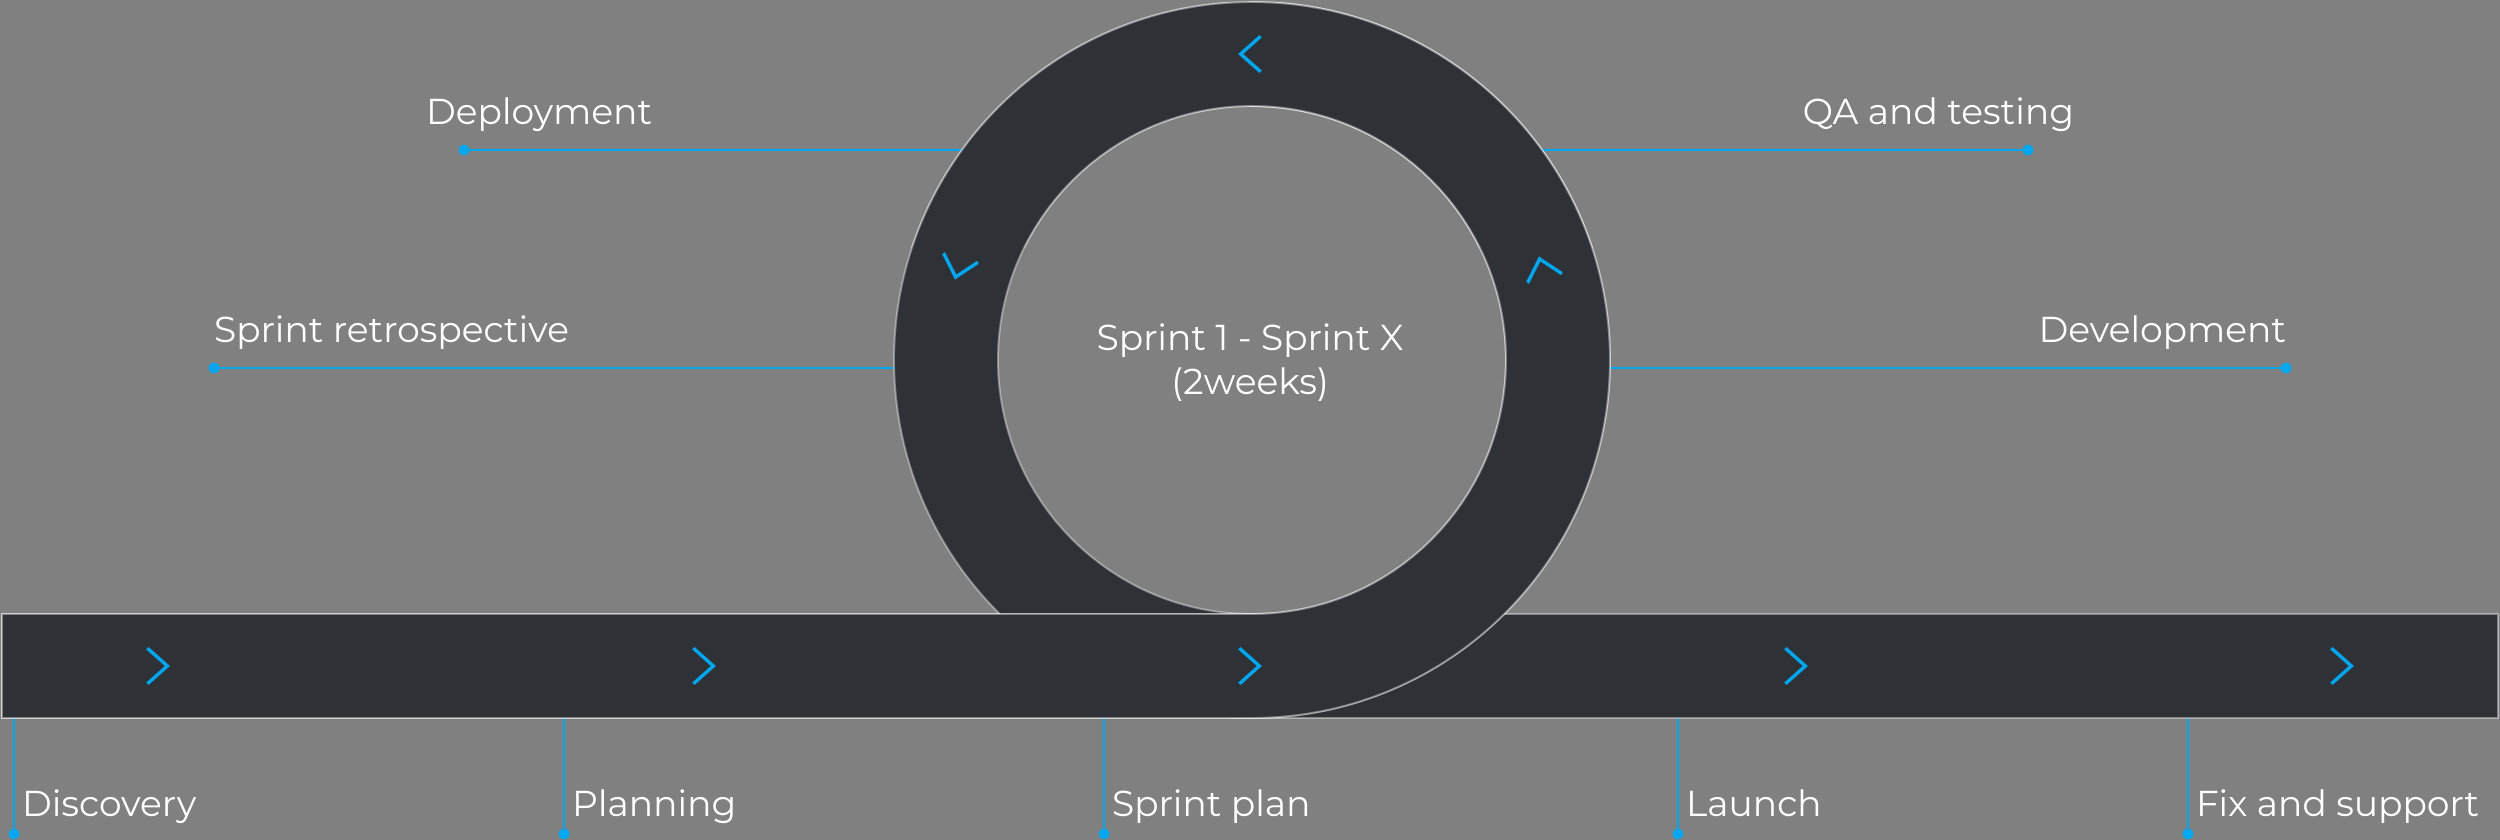 <svg width="1250" height="420" viewBox="0 0 1250 420" fill="none" xmlns="http://www.w3.org/2000/svg"><rect x="0" y="0" width="1250" height="420" fill="#808080" stroke="none"/><path d="M553.824 175.108c-.936 0-1.836-.15-2.7-.45-.852-.3-1.512-.696-1.98-1.188l.522-1.026c.456.456 1.062.828 1.818 1.116a6.772 6.772 0 0 0 2.34.414c1.128 0 1.974-.204 2.538-.612.564-.42.846-.96.846-1.62 0-.504-.156-.906-.468-1.206a2.92 2.92 0 0 0-1.116-.684c-.444-.168-1.062-.348-1.854-.54-.948-.24-1.704-.468-2.268-.684a3.887 3.887 0 0 1-1.458-1.026c-.396-.456-.594-1.074-.594-1.854 0-.636.168-1.212.504-1.728.336-.528.852-.948 1.548-1.26.696-.312 1.56-.468 2.592-.468.72 0 1.422.102 2.106.306.696.192 1.296.462 1.8.81l-.45 1.062a5.996 5.996 0 0 0-1.692-.774 6.12 6.12 0 0 0-1.764-.27c-1.104 0-1.938.216-2.502.648-.552.42-.828.966-.828 1.638 0 .504.15.912.45 1.224.312.3.696.534 1.152.702.468.156 1.092.33 1.872.522.924.228 1.668.456 2.232.684a3.55 3.55 0 0 1 1.458 1.008c.396.444.594 1.05.594 1.818 0 .636-.174 1.218-.522 1.746-.336.516-.858.93-1.566 1.242-.708.3-1.578.45-2.61.45zm12.208-9.648c.888 0 1.692.204 2.412.612.72.396 1.284.96 1.692 1.692.408.732.612 1.566.612 2.502 0 .948-.204 1.788-.612 2.52a4.374 4.374 0 0 1-1.692 1.71c-.708.396-1.512.594-2.412.594-.768 0-1.464-.156-2.088-.468a4.03 4.03 0 0 1-1.512-1.404v5.274h-1.278v-12.96h1.224v1.872a3.955 3.955 0 0 1 1.512-1.44c.636-.336 1.35-.504 2.142-.504zm-.09 8.496c.66 0 1.26-.15 1.8-.45.54-.312.96-.75 1.26-1.314.312-.564.468-1.206.468-1.926s-.156-1.356-.468-1.908a3.243 3.243 0 0 0-1.26-1.314 3.533 3.533 0 0 0-1.8-.468c-.672 0-1.278.156-1.818.468-.528.312-.948.75-1.26 1.314-.3.552-.45 1.188-.45 1.908s.15 1.362.45 1.926a3.406 3.406 0 0 0 1.26 1.314c.54.3 1.146.45 1.818.45zm8.635-6.57c.3-.636.744-1.116 1.332-1.44.6-.324 1.338-.486 2.214-.486v1.242l-.306-.018c-.996 0-1.776.306-2.34.918-.564.612-.846 1.47-.846 2.574V175h-1.278v-9.468h1.224v1.854zm5.86-1.854h1.278V175h-1.278v-9.468zm.648-2.07a.905.905 0 0 1-.666-.27.884.884 0 0 1-.27-.648c0-.24.09-.45.27-.63.18-.18.402-.27.666-.27s.486.09.666.27c.18.168.27.372.27.612 0 .264-.09.486-.27.666a.905.905 0 0 1-.666.27zm9.01 1.998c1.188 0 2.13.348 2.826 1.044.708.684 1.062 1.686 1.062 3.006V175h-1.278v-5.364c0-.984-.246-1.734-.738-2.25s-1.194-.774-2.106-.774c-1.02 0-1.83.306-2.43.918-.588.6-.882 1.434-.882 2.502V175h-1.278v-9.468h1.224v1.746a3.508 3.508 0 0 1 1.44-1.332c.624-.324 1.344-.486 2.16-.486zm12.344 8.964c-.24.216-.54.384-.9.504a3.683 3.683 0 0 1-1.098.162c-.888 0-1.572-.24-2.052-.72s-.72-1.158-.72-2.034v-5.724h-1.692v-1.08h1.692v-2.07h1.278v2.07h2.88v1.08h-2.88v5.652c0 .564.138.996.414 1.296.288.288.696.432 1.224.432.264 0 .516-.042.756-.126.252-.084.468-.204.648-.36l.45.918zm9.683-12.024V175h-1.296v-11.448h-2.97V162.4h4.266zm7.867 7.164h4.716v1.116h-4.716v-1.116zm16.03 5.544c-.936 0-1.836-.15-2.7-.45-.852-.3-1.512-.696-1.98-1.188l.522-1.026c.456.456 1.062.828 1.818 1.116a6.772 6.772 0 0 0 2.34.414c1.128 0 1.974-.204 2.538-.612.564-.42.846-.96.846-1.62 0-.504-.156-.906-.468-1.206a2.92 2.92 0 0 0-1.116-.684c-.444-.168-1.062-.348-1.854-.54-.948-.24-1.704-.468-2.268-.684a3.887 3.887 0 0 1-1.458-1.026c-.396-.456-.594-1.074-.594-1.854 0-.636.168-1.212.504-1.728.336-.528.852-.948 1.548-1.26.696-.312 1.56-.468 2.592-.468.72 0 1.422.102 2.106.306.696.192 1.296.462 1.8.81l-.45 1.062a5.996 5.996 0 0 0-1.692-.774 6.12 6.12 0 0 0-1.764-.27c-1.104 0-1.938.216-2.502.648-.552.42-.828.966-.828 1.638 0 .504.15.912.45 1.224.312.3.696.534 1.152.702.468.156 1.092.33 1.872.522.924.228 1.668.456 2.232.684a3.55 3.55 0 0 1 1.458 1.008c.396.444.594 1.05.594 1.818 0 .636-.174 1.218-.522 1.746-.336.516-.858.93-1.566 1.242-.708.3-1.578.45-2.61.45zm12.208-9.648c.888 0 1.692.204 2.412.612.72.396 1.284.96 1.692 1.692.408.732.612 1.566.612 2.502 0 .948-.204 1.788-.612 2.52a4.374 4.374 0 0 1-1.692 1.71c-.708.396-1.512.594-2.412.594-.768 0-1.464-.156-2.088-.468a4.03 4.03 0 0 1-1.512-1.404v5.274h-1.278v-12.96h1.224v1.872a3.955 3.955 0 0 1 1.512-1.44c.636-.336 1.35-.504 2.142-.504zm-.09 8.496c.66 0 1.26-.15 1.8-.45.54-.312.96-.75 1.26-1.314.312-.564.468-1.206.468-1.926s-.156-1.356-.468-1.908a3.243 3.243 0 0 0-1.26-1.314 3.533 3.533 0 0 0-1.8-.468c-.672 0-1.278.156-1.818.468-.528.312-.948.75-1.26 1.314-.3.552-.45 1.188-.45 1.908s.15 1.362.45 1.926a3.406 3.406 0 0 0 1.26 1.314c.54.3 1.146.45 1.818.45zm8.636-6.57c.3-.636.744-1.116 1.332-1.44.6-.324 1.338-.486 2.214-.486v1.242l-.306-.018c-.996 0-1.776.306-2.34.918-.564.612-.846 1.47-.846 2.574V175h-1.278v-9.468h1.224v1.854zm5.86-1.854h1.278V175h-1.278v-9.468zm.648-2.07a.905.905 0 0 1-.666-.27.884.884 0 0 1-.27-.648c0-.24.09-.45.27-.63.18-.18.402-.27.666-.27s.486.09.666.27c.18.168.27.372.27.612 0 .264-.09.486-.27.666a.905.905 0 0 1-.666.27zm9.01 1.998c1.188 0 2.13.348 2.826 1.044.708.684 1.062 1.686 1.062 3.006V175h-1.278v-5.364c0-.984-.246-1.734-.738-2.25s-1.194-.774-2.106-.774c-1.02 0-1.83.306-2.43.918-.588.6-.882 1.434-.882 2.502V175h-1.278v-9.468h1.224v1.746a3.508 3.508 0 0 1 1.44-1.332c.624-.324 1.344-.486 2.16-.486zm12.343 8.964c-.24.216-.54.384-.9.504a3.683 3.683 0 0 1-1.098.162c-.888 0-1.572-.24-2.052-.72s-.72-1.158-.72-2.034v-5.724h-1.692v-1.08h1.692v-2.07h1.278v2.07h2.88v1.08h-2.88v5.652c0 .564.138.996.414 1.296.288.288.696.432 1.224.432.264 0 .516-.042.756-.126.252-.084.468-.204.648-.36l.45.918zm15.21.576l-4.068-5.544-4.05 5.544h-1.53l4.788-6.48-4.482-6.12h1.53l3.798 5.148 3.78-5.148h1.44l-4.464 6.084 4.806 6.516h-1.548zm-110.268 25.492c-.672-1.104-1.188-2.37-1.548-3.798-.36-1.44-.54-2.982-.54-4.626 0-1.644.18-3.186.54-4.626.36-1.452.876-2.718 1.548-3.798h1.224a14.395 14.395 0 0 0-1.566 3.906c-.324 1.392-.486 2.898-.486 4.518 0 1.62.162 3.126.486 4.518a14.395 14.395 0 0 0 1.566 3.906h-1.224zm11.504-4.644V197h-8.838v-.918l5.238-5.13c.66-.648 1.104-1.206 1.332-1.674.24-.48.36-.96.36-1.44 0-.744-.258-1.32-.774-1.728-.504-.42-1.23-.63-2.178-.63-1.476 0-2.622.468-3.438 1.404l-.918-.792a4.846 4.846 0 0 1 1.872-1.332c.768-.312 1.632-.468 2.592-.468 1.284 0 2.298.306 3.042.918.756.6 1.134 1.428 1.134 2.484 0 .648-.144 1.272-.432 1.872-.288.6-.834 1.29-1.638 2.07l-4.284 4.212h6.93zm16.439-8.316L613.937 197h-1.206l-2.988-7.758-2.988 7.758h-1.206l-3.564-9.468h1.224l2.97 8.046 3.042-8.046h1.098l3.024 8.046 3.006-8.046h1.17zm9.904 5.13h-7.92c.072.984.45 1.782 1.134 2.394.684.6 1.548.9 2.592.9a4.19 4.19 0 0 0 1.62-.306 3.635 3.635 0 0 0 1.278-.936l.72.828c-.42.504-.948.888-1.584 1.152a5.26 5.26 0 0 1-2.07.396c-.972 0-1.836-.204-2.592-.612a4.558 4.558 0 0 1-1.746-1.728c-.42-.732-.63-1.56-.63-2.484 0-.924.198-1.752.594-2.484a4.45 4.45 0 0 1 1.656-1.71c.708-.408 1.5-.612 2.376-.612.876 0 1.662.204 2.358.612a4.323 4.323 0 0 1 1.638 1.71c.396.72.594 1.548.594 2.484l-.018.396zm-4.572-4.104c-.912 0-1.68.294-2.304.882-.612.576-.96 1.332-1.044 2.268h6.714c-.084-.936-.438-1.692-1.062-2.268-.612-.588-1.38-.882-2.304-.882zm15.436 4.104h-7.92c.072.984.45 1.782 1.134 2.394.684.6 1.548.9 2.592.9a4.19 4.19 0 0 0 1.62-.306 3.635 3.635 0 0 0 1.278-.936l.72.828c-.42.504-.948.888-1.584 1.152a5.26 5.26 0 0 1-2.07.396c-.972 0-1.836-.204-2.592-.612a4.558 4.558 0 0 1-1.746-1.728c-.42-.732-.63-1.56-.63-2.484 0-.924.198-1.752.594-2.484a4.45 4.45 0 0 1 1.656-1.71c.708-.408 1.5-.612 2.376-.612.876 0 1.662.204 2.358.612a4.323 4.323 0 0 1 1.638 1.71c.396.72.594 1.548.594 2.484l-.018.396zm-4.572-4.104c-.912 0-1.68.294-2.304.882-.612.576-.96 1.332-1.044 2.268h6.714c-.084-.936-.438-1.692-1.062-2.268-.612-.588-1.38-.882-2.304-.882zm10.701 3.69l-2.232 2.052v2.7h-1.278v-13.356h1.278v9.054l5.652-5.166h1.584l-4.05 3.87 4.428 5.598h-1.566l-3.816-4.752zm9.557 4.842a7.545 7.545 0 0 1-2.214-.324c-.696-.228-1.242-.51-1.638-.846l.576-1.008c.396.312.894.57 1.494.774.6.192 1.224.288 1.872.288.864 0 1.5-.132 1.908-.396.42-.276.63-.66.63-1.152 0-.348-.114-.618-.342-.81a2.116 2.116 0 0 0-.864-.45c-.348-.108-.81-.21-1.386-.306a17.522 17.522 0 0 1-1.854-.432 2.863 2.863 0 0 1-1.206-.774c-.324-.36-.486-.858-.486-1.494 0-.792.33-1.44.99-1.944.66-.504 1.578-.756 2.754-.756.612 0 1.224.084 1.836.252.612.156 1.116.366 1.512.63l-.558 1.026c-.78-.54-1.71-.81-2.79-.81-.816 0-1.434.144-1.854.432-.408.288-.612.666-.612 1.134 0 .36.114.648.342.864.24.216.534.378.882.486.348.096.828.198 1.44.306.756.144 1.362.288 1.818.432.456.144.846.39 1.17.738.324.348.486.828.486 1.44 0 .828-.348 1.488-1.044 1.98-.684.48-1.638.72-2.862.72zm5.207 3.402a14.436 14.436 0 0 0 1.566-3.888c.336-1.392.504-2.904.504-4.536 0-1.632-.168-3.138-.504-4.518a14.395 14.395 0 0 0-1.566-3.906h1.224c.672 1.08 1.188 2.346 1.548 3.798.372 1.44.558 2.982.558 4.626 0 1.644-.18 3.186-.54 4.626-.36 1.44-.882 2.706-1.566 3.798h-1.224zM215.052 49.4h5.13c1.332 0 2.508.27 3.528.81a5.766 5.766 0 0 1 2.376 2.232c.564.948.846 2.034.846 3.258 0 1.224-.282 2.316-.846 3.276-.564.948-1.356 1.692-2.376 2.232-1.02.528-2.196.792-3.528.792h-5.13V49.4zm5.058 11.448c1.104 0 2.07-.216 2.898-.648.828-.444 1.47-1.05 1.926-1.818.456-.78.684-1.674.684-2.682s-.228-1.896-.684-2.664a4.694 4.694 0 0 0-1.926-1.818c-.828-.444-1.794-.666-2.898-.666h-3.726v10.296h3.726zm17.787-3.186h-7.92c.072.984.45 1.782 1.134 2.394.684.6 1.548.9 2.592.9a4.19 4.19 0 0 0 1.62-.306 3.635 3.635 0 0 0 1.278-.936l.72.828c-.42.504-.948.888-1.584 1.152a5.26 5.26 0 0 1-2.07.396c-.972 0-1.836-.204-2.592-.612a4.558 4.558 0 0 1-1.746-1.728c-.42-.732-.63-1.56-.63-2.484 0-.924.198-1.752.594-2.484a4.45 4.45 0 0 1 1.656-1.71c.708-.408 1.5-.612 2.376-.612.876 0 1.662.204 2.358.612a4.323 4.323 0 0 1 1.638 1.71c.396.72.594 1.548.594 2.484l-.018.396zm-4.572-4.104c-.912 0-1.68.294-2.304.882-.612.576-.96 1.332-1.044 2.268h6.714c-.084-.936-.438-1.692-1.062-2.268-.612-.588-1.38-.882-2.304-.882zm12.069-1.098c.888 0 1.692.204 2.412.612.72.396 1.284.96 1.692 1.692.408.732.612 1.566.612 2.502 0 .948-.204 1.788-.612 2.52a4.374 4.374 0 0 1-1.692 1.71c-.708.396-1.512.594-2.412.594-.768 0-1.464-.156-2.088-.468a4.03 4.03 0 0 1-1.512-1.404v5.274h-1.278v-12.96h1.224v1.872a3.955 3.955 0 0 1 1.512-1.44c.636-.336 1.35-.504 2.142-.504zm-.09 8.496c.66 0 1.26-.15 1.8-.45.54-.312.96-.75 1.26-1.314.312-.564.468-1.206.468-1.926s-.156-1.356-.468-1.908a3.243 3.243 0 0 0-1.26-1.314 3.533 3.533 0 0 0-1.8-.468c-.672 0-1.278.156-1.818.468-.528.312-.948.75-1.26 1.314-.3.552-.45 1.188-.45 1.908s.15 1.362.45 1.926a3.406 3.406 0 0 0 1.26 1.314c.54.3 1.146.45 1.818.45zm7.412-12.312h1.278V62h-1.278V48.644zm8.704 13.446c-.912 0-1.734-.204-2.466-.612a4.594 4.594 0 0 1-1.728-1.728c-.42-.732-.63-1.56-.63-2.484 0-.924.21-1.752.63-2.484a4.465 4.465 0 0 1 1.728-1.71c.732-.408 1.554-.612 2.466-.612.912 0 1.734.204 2.466.612a4.34 4.34 0 0 1 1.71 1.71c.42.732.63 1.56.63 2.484 0 .924-.21 1.752-.63 2.484a4.465 4.465 0 0 1-1.71 1.728c-.732.408-1.554.612-2.466.612zm0-1.134c.672 0 1.272-.15 1.8-.45.54-.312.96-.75 1.26-1.314.3-.564.45-1.206.45-1.926s-.15-1.362-.45-1.926c-.3-.564-.72-.996-1.26-1.296-.528-.312-1.128-.468-1.8-.468-.672 0-1.278.156-1.818.468-.528.3-.948.732-1.26 1.296-.3.564-.45 1.206-.45 1.926s.15 1.362.45 1.926a3.406 3.406 0 0 0 1.26 1.314c.54.3 1.146.45 1.818.45zm15.107-8.424l-4.734 10.602c-.384.888-.828 1.518-1.332 1.89-.504.372-1.11.558-1.818.558-.456 0-.882-.072-1.278-.216a2.77 2.77 0 0 1-1.026-.648l.594-.954c.48.48 1.056.72 1.728.72.432 0 .798-.12 1.098-.36.312-.24.6-.648.864-1.224l.414-.918-4.23-9.45h1.332l3.564 8.046 3.564-8.046h1.26zm13.608-.072c1.188 0 2.118.342 2.79 1.026.684.684 1.026 1.692 1.026 3.024V62h-1.278v-5.364c0-.984-.24-1.734-.72-2.25-.468-.516-1.134-.774-1.998-.774-.984 0-1.758.306-2.322.918-.564.6-.846 1.434-.846 2.502V62h-1.278v-5.364c0-.984-.24-1.734-.72-2.25-.468-.516-1.14-.774-2.016-.774-.972 0-1.746.306-2.322.918-.564.6-.846 1.434-.846 2.502V62h-1.278v-9.468h1.224v1.728a3.415 3.415 0 0 1 1.404-1.332c.6-.312 1.29-.468 2.07-.468.792 0 1.476.168 2.052.504.588.336 1.026.834 1.314 1.494A3.645 3.645 0 0 1 287.885 53c.66-.36 1.41-.54 2.25-.54zm15.561 5.202h-7.92c.072.984.45 1.782 1.134 2.394.684.6 1.548.9 2.592.9a4.19 4.19 0 0 0 1.62-.306 3.635 3.635 0 0 0 1.278-.936l.72.828c-.42.504-.948.888-1.584 1.152a5.26 5.26 0 0 1-2.07.396c-.972 0-1.836-.204-2.592-.612a4.558 4.558 0 0 1-1.746-1.728c-.42-.732-.63-1.56-.63-2.484 0-.924.198-1.752.594-2.484a4.45 4.45 0 0 1 1.656-1.71c.708-.408 1.5-.612 2.376-.612.876 0 1.662.204 2.358.612a4.323 4.323 0 0 1 1.638 1.71c.396.72.594 1.548.594 2.484l-.018.396zm-4.572-4.104c-.912 0-1.68.294-2.304.882-.612.576-.96 1.332-1.044 2.268h6.714c-.084-.936-.438-1.692-1.062-2.268-.612-.588-1.38-.882-2.304-.882zm12.015-1.098c1.188 0 2.13.348 2.826 1.044.708.684 1.062 1.686 1.062 3.006V62h-1.278v-5.364c0-.984-.246-1.734-.738-2.25s-1.194-.774-2.106-.774c-1.02 0-1.83.306-2.43.918-.588.6-.882 1.434-.882 2.502V62h-1.278v-9.468h1.224v1.746a3.508 3.508 0 0 1 1.44-1.332c.624-.324 1.344-.486 2.16-.486zm12.344 8.964c-.24.216-.54.384-.9.504a3.683 3.683 0 0 1-1.098.162c-.888 0-1.572-.24-2.052-.72s-.72-1.158-.72-2.034v-5.724h-1.692v-1.08h1.692v-2.07h1.278v2.07h2.88v1.08h-2.88v5.652c0 .564.138.996.414 1.296.288.288.696.432 1.224.432.264 0 .516-.042.756-.126.252-.084.468-.204.648-.36l.45.918z" fill="#fff"/><path d="M229.333 75a2.667 2.667 0 1 0 5.334 0 2.667 2.667 0 0 0-5.334 0zm2.667.5h251v-1H232v1z" fill="#00A7EF"/><path d="M112.526 171.108c-.936 0-1.836-.15-2.7-.45-.852-.3-1.512-.696-1.98-1.188l.522-1.026c.456.456 1.062.828 1.818 1.116a6.772 6.772 0 0 0 2.34.414c1.128 0 1.974-.204 2.538-.612.564-.42.846-.96.846-1.62 0-.504-.156-.906-.468-1.206a2.92 2.92 0 0 0-1.116-.684c-.444-.168-1.062-.348-1.854-.54-.948-.24-1.704-.468-2.268-.684a3.887 3.887 0 0 1-1.458-1.026c-.396-.456-.594-1.074-.594-1.854 0-.636.168-1.212.504-1.728.336-.528.852-.948 1.548-1.26.696-.312 1.56-.468 2.592-.468.72 0 1.422.102 2.106.306.696.192 1.296.462 1.8.81l-.45 1.062a5.996 5.996 0 0 0-1.692-.774 6.12 6.12 0 0 0-1.764-.27c-1.104 0-1.938.216-2.502.648-.552.42-.828.966-.828 1.638 0 .504.15.912.45 1.224.312.3.696.534 1.152.702.468.156 1.092.33 1.872.522.924.228 1.668.456 2.232.684a3.55 3.55 0 0 1 1.458 1.008c.396.444.594 1.05.594 1.818 0 .636-.174 1.218-.522 1.746-.336.516-.858.93-1.566 1.242-.708.3-1.578.45-2.61.45zm12.208-9.648c.888 0 1.692.204 2.412.612.72.396 1.284.96 1.692 1.692.408.732.612 1.566.612 2.502 0 .948-.204 1.788-.612 2.52a4.374 4.374 0 0 1-1.692 1.71c-.708.396-1.512.594-2.412.594-.768 0-1.464-.156-2.088-.468a4.03 4.03 0 0 1-1.512-1.404v5.274h-1.278v-12.96h1.224v1.872a3.955 3.955 0 0 1 1.512-1.44c.636-.336 1.35-.504 2.142-.504zm-.09 8.496c.66 0 1.26-.15 1.8-.45.54-.312.96-.75 1.26-1.314.312-.564.468-1.206.468-1.926s-.156-1.356-.468-1.908a3.243 3.243 0 0 0-1.26-1.314 3.533 3.533 0 0 0-1.8-.468c-.672 0-1.278.156-1.818.468-.528.312-.948.75-1.26 1.314-.3.552-.45 1.188-.45 1.908s.15 1.362.45 1.926a3.406 3.406 0 0 0 1.26 1.314c.54.3 1.146.45 1.818.45zm8.635-6.57c.3-.636.744-1.116 1.332-1.44.6-.324 1.338-.486 2.214-.486v1.242l-.306-.018c-.996 0-1.776.306-2.34.918-.564.612-.846 1.47-.846 2.574V171h-1.278v-9.468h1.224v1.854zm5.86-1.854h1.278V171h-1.278v-9.468zm.648-2.07a.905.905 0 0 1-.666-.27.884.884 0 0 1-.27-.648c0-.24.09-.45.27-.63.18-.18.402-.27.666-.27s.486.09.666.27c.18.168.27.372.27.612 0 .264-.09.486-.27.666a.905.905 0 0 1-.666.27zm9.01 1.998c1.188 0 2.13.348 2.826 1.044.708.684 1.062 1.686 1.062 3.006V171h-1.278v-5.364c0-.984-.246-1.734-.738-2.25s-1.194-.774-2.106-.774c-1.02 0-1.83.306-2.43.918-.588.6-.882 1.434-.882 2.502V171h-1.278v-9.468h1.224v1.746a3.508 3.508 0 0 1 1.44-1.332c.624-.324 1.344-.486 2.16-.486zm12.344 8.964c-.24.216-.54.384-.9.504a3.683 3.683 0 0 1-1.098.162c-.888 0-1.572-.24-2.052-.72s-.72-1.158-.72-2.034v-5.724h-1.692v-1.08h1.692v-2.07h1.278v2.07h2.88v1.08h-2.88v5.652c0 .564.138.996.414 1.296.288.288.696.432 1.224.432.264 0 .516-.042.756-.126.252-.084.468-.204.648-.36l.45.918zm8.261-7.038c.3-.636.744-1.116 1.332-1.44.6-.324 1.338-.486 2.214-.486v1.242l-.306-.018c-.996 0-1.776.306-2.34.918-.564.612-.846 1.47-.846 2.574V171h-1.278v-9.468h1.224v1.854zm14.017 3.276h-7.92c.072.984.45 1.782 1.134 2.394.684.6 1.548.9 2.592.9a4.19 4.19 0 0 0 1.62-.306 3.635 3.635 0 0 0 1.278-.936l.72.828c-.42.504-.948.888-1.584 1.152a5.26 5.26 0 0 1-2.07.396c-.972 0-1.836-.204-2.592-.612a4.558 4.558 0 0 1-1.746-1.728c-.42-.732-.63-1.56-.63-2.484 0-.924.198-1.752.594-2.484a4.45 4.45 0 0 1 1.656-1.71c.708-.408 1.5-.612 2.376-.612.876 0 1.662.204 2.358.612a4.323 4.323 0 0 1 1.638 1.71c.396.72.594 1.548.594 2.484l-.018.396zm-4.572-4.104c-.912 0-1.68.294-2.304.882-.612.576-.96 1.332-1.044 2.268h6.714c-.084-.936-.438-1.692-1.062-2.268-.612-.588-1.38-.882-2.304-.882zm12.177 7.866c-.24.216-.54.384-.9.504a3.683 3.683 0 0 1-1.098.162c-.888 0-1.572-.24-2.052-.72s-.72-1.158-.72-2.034v-5.724h-1.692v-1.08h1.692v-2.07h1.278v2.07h2.88v1.08h-2.88v5.652c0 .564.138.996.414 1.296.288.288.696.432 1.224.432.264 0 .516-.042.756-.126.252-.084.468-.204.648-.36l.45.918zm3.55-7.038c.3-.636.744-1.116 1.332-1.44.6-.324 1.338-.486 2.214-.486v1.242l-.306-.018c-.996 0-1.776.306-2.34.918-.564.612-.846 1.47-.846 2.574V171h-1.278v-9.468h1.224v1.854zm9.642 7.704c-.912 0-1.734-.204-2.466-.612a4.594 4.594 0 0 1-1.728-1.728c-.42-.732-.63-1.56-.63-2.484 0-.924.21-1.752.63-2.484a4.465 4.465 0 0 1 1.728-1.71c.732-.408 1.554-.612 2.466-.612.912 0 1.734.204 2.466.612a4.34 4.34 0 0 1 1.71 1.71c.42.732.63 1.56.63 2.484 0 .924-.21 1.752-.63 2.484a4.465 4.465 0 0 1-1.71 1.728c-.732.408-1.554.612-2.466.612zm0-1.134c.672 0 1.272-.15 1.8-.45.54-.312.96-.75 1.26-1.314.3-.564.45-1.206.45-1.926s-.15-1.362-.45-1.926c-.3-.564-.72-.996-1.26-1.296-.528-.312-1.128-.468-1.8-.468-.672 0-1.278.156-1.818.468-.528.3-.948.732-1.26 1.296-.3.564-.45 1.206-.45 1.926s.15 1.362.45 1.926a3.406 3.406 0 0 0 1.26 1.314c.54.3 1.146.45 1.818.45zm9.954 1.134a7.545 7.545 0 0 1-2.214-.324c-.696-.228-1.242-.51-1.638-.846l.576-1.008c.396.312.894.57 1.494.774.6.192 1.224.288 1.872.288.864 0 1.5-.132 1.908-.396.42-.276.63-.66.63-1.152 0-.348-.114-.618-.342-.81a2.116 2.116 0 0 0-.864-.45c-.348-.108-.81-.21-1.386-.306a17.522 17.522 0 0 1-1.854-.432 2.863 2.863 0 0 1-1.206-.774c-.324-.36-.486-.858-.486-1.494 0-.792.33-1.44.99-1.944.66-.504 1.578-.756 2.754-.756.612 0 1.224.084 1.836.252.612.156 1.116.366 1.512.63l-.558 1.026c-.78-.54-1.71-.81-2.79-.81-.816 0-1.434.144-1.854.432-.408.288-.612.666-.612 1.134 0 .36.114.648.342.864.24.216.534.378.882.486.348.096.828.198 1.44.306.756.144 1.362.288 1.818.432.456.144.846.39 1.17.738.324.348.486.828.486 1.44 0 .828-.348 1.488-1.044 1.98-.684.48-1.638.72-2.862.72zm11.146-9.63c.888 0 1.692.204 2.412.612.72.396 1.284.96 1.692 1.692.408.732.612 1.566.612 2.502 0 .948-.204 1.788-.612 2.52a4.374 4.374 0 0 1-1.692 1.71c-.708.396-1.512.594-2.412.594-.768 0-1.464-.156-2.088-.468a4.03 4.03 0 0 1-1.512-1.404v5.274h-1.278v-12.96h1.224v1.872a3.955 3.955 0 0 1 1.512-1.44c.636-.336 1.35-.504 2.142-.504zm-.09 8.496c.66 0 1.26-.15 1.8-.45.54-.312.96-.75 1.26-1.314.312-.564.468-1.206.468-1.926s-.156-1.356-.468-1.908a3.243 3.243 0 0 0-1.26-1.314 3.533 3.533 0 0 0-1.8-.468c-.672 0-1.278.156-1.818.468-.528.312-.948.75-1.26 1.314-.3.552-.45 1.188-.45 1.908s.15 1.362.45 1.926a3.406 3.406 0 0 0 1.26 1.314c.54.3 1.146.45 1.818.45zm15.655-3.294h-7.92c.072.984.45 1.782 1.134 2.394.684.6 1.548.9 2.592.9a4.19 4.19 0 0 0 1.62-.306 3.635 3.635 0 0 0 1.278-.936l.72.828c-.42.504-.948.888-1.584 1.152a5.26 5.26 0 0 1-2.07.396c-.972 0-1.836-.204-2.592-.612a4.558 4.558 0 0 1-1.746-1.728c-.42-.732-.63-1.56-.63-2.484 0-.924.198-1.752.594-2.484a4.45 4.45 0 0 1 1.656-1.71c.708-.408 1.5-.612 2.376-.612.876 0 1.662.204 2.358.612a4.323 4.323 0 0 1 1.638 1.71c.396.72.594 1.548.594 2.484l-.018.396zm-4.572-4.104c-.912 0-1.68.294-2.304.882-.612.576-.96 1.332-1.044 2.268h6.714c-.084-.936-.438-1.692-1.062-2.268-.612-.588-1.38-.882-2.304-.882zm11.116 8.532c-.936 0-1.776-.204-2.52-.612a4.465 4.465 0 0 1-1.728-1.71c-.42-.744-.63-1.578-.63-2.502 0-.924.21-1.752.63-2.484a4.465 4.465 0 0 1 1.728-1.71c.744-.408 1.584-.612 2.52-.612.816 0 1.542.162 2.178.486a3.561 3.561 0 0 1 1.53 1.386l-.954.648a2.917 2.917 0 0 0-1.188-1.044 3.452 3.452 0 0 0-1.566-.36c-.684 0-1.302.156-1.854.468-.54.3-.966.732-1.278 1.296-.3.564-.45 1.206-.45 1.926 0 .732.15 1.38.45 1.944a3.4 3.4 0 0 0 1.278 1.296c.552.3 1.17.45 1.854.45.564 0 1.086-.114 1.566-.342.48-.228.876-.576 1.188-1.044l.954.648a3.679 3.679 0 0 1-1.53 1.404c-.648.312-1.374.468-2.178.468zm11.31-.666c-.24.216-.54.384-.9.504a3.683 3.683 0 0 1-1.098.162c-.888 0-1.572-.24-2.052-.72s-.72-1.158-.72-2.034v-5.724h-1.692v-1.08h1.692v-2.07h1.278v2.07h2.88v1.08h-2.88v5.652c0 .564.138.996.414 1.296.288.288.696.432 1.224.432.264 0 .516-.042.756-.126.252-.084.468-.204.648-.36l.45.918zm2.326-8.892h1.278V171h-1.278v-9.468zm.648-2.07a.905.905 0 0 1-.666-.27.884.884 0 0 1-.27-.648c0-.24.09-.45.27-.63.18-.18.402-.27.666-.27s.486.09.666.27c.18.168.27.372.27.612 0 .264-.09.486-.27.666a.905.905 0 0 1-.666.27zm12.142 2.07L269.639 171h-1.314l-4.194-9.468h1.332l3.546 8.064 3.582-8.064h1.26zm9.78 5.13h-7.92c.072.984.45 1.782 1.134 2.394.684.6 1.548.9 2.592.9a4.19 4.19 0 0 0 1.62-.306 3.635 3.635 0 0 0 1.278-.936l.72.828c-.42.504-.948.888-1.584 1.152a5.26 5.26 0 0 1-2.07.396c-.972 0-1.836-.204-2.592-.612a4.558 4.558 0 0 1-1.746-1.728c-.42-.732-.63-1.56-.63-2.484 0-.924.198-1.752.594-2.484a4.45 4.45 0 0 1 1.656-1.71c.708-.408 1.5-.612 2.376-.612.876 0 1.662.204 2.358.612a4.323 4.323 0 0 1 1.638 1.71c.396.72.594 1.548.594 2.484l-.018.396zm-4.572-4.104c-.912 0-1.68.294-2.304.882-.612.576-.96 1.332-1.044 2.268h6.714c-.084-.936-.438-1.692-1.062-2.268-.612-.588-1.38-.882-2.304-.882z" fill="#fff"/><path d="M104.333 184a2.667 2.667 0 1 0 5.334 0 2.667 2.667 0 0 0-5.334 0zm2.667.5h376v-1H107v1z" fill="#00A7EF"/><path d="M916.109 63.062c-.384.468-.84.822-1.368 1.062a3.803 3.803 0 0 1-1.692.378 4.322 4.322 0 0 1-2.124-.558c-.66-.36-1.404-.972-2.232-1.836-1.212-.036-2.304-.336-3.276-.9a6.146 6.146 0 0 1-2.286-2.286c-.552-.96-.828-2.034-.828-3.222 0-1.212.282-2.304.846-3.276a6.13 6.13 0 0 1 2.376-2.286c1.02-.564 2.154-.846 3.402-.846 1.248 0 2.37.276 3.366.828a6.092 6.092 0 0 1 2.376 2.304c.576.972.864 2.064.864 3.276 0 1.056-.222 2.028-.666 2.916a6.012 6.012 0 0 1-1.836 2.196c-.78.588-1.68.978-2.7 1.17.924.972 1.836 1.458 2.736 1.458.936 0 1.734-.384 2.394-1.152l.648.774zM903.617 55.7c0 .984.228 1.872.684 2.664a5.101 5.101 0 0 0 1.908 1.872c.816.456 1.722.684 2.718.684s1.896-.228 2.7-.684a4.968 4.968 0 0 0 1.89-1.872c.456-.792.684-1.68.684-2.664 0-.984-.228-1.872-.684-2.664a4.968 4.968 0 0 0-1.89-1.872c-.804-.456-1.704-.684-2.7-.684-.996 0-1.902.228-2.718.684a5.101 5.101 0 0 0-1.908 1.872c-.456.792-.684 1.68-.684 2.664zm22.628 2.934h-7.02L917.713 62h-1.386l5.76-12.6h1.314l5.76 12.6h-1.404l-1.512-3.366zm-.486-1.08l-3.024-6.768-3.024 6.768h6.048zm13.239-5.094c1.236 0 2.184.312 2.844.936.66.612.99 1.524.99 2.736V62h-1.224v-1.476c-.288.492-.714.876-1.278 1.152-.552.276-1.212.414-1.98.414-1.056 0-1.896-.252-2.52-.756-.624-.504-.936-1.17-.936-1.998 0-.804.288-1.452.864-1.944.588-.492 1.518-.738 2.79-.738h3.006v-.576c0-.816-.228-1.434-.684-1.854-.456-.432-1.122-.648-1.998-.648-.6 0-1.176.102-1.728.306a4.233 4.233 0 0 0-1.422.81l-.576-.954a4.99 4.99 0 0 1 1.728-.936 6.566 6.566 0 0 1 2.124-.342zm-.45 8.622c.72 0 1.338-.162 1.854-.486.516-.336.9-.816 1.152-1.44v-1.548h-2.97c-1.62 0-2.43.564-2.43 1.692 0 .552.21.99.63 1.314.42.312 1.008.468 1.764.468zm12.579-8.622c1.188 0 2.13.348 2.826 1.044.708.684 1.062 1.686 1.062 3.006V62h-1.278v-5.364c0-.984-.246-1.734-.738-2.25s-1.194-.774-2.106-.774c-1.02 0-1.83.306-2.43.918-.588.6-.882 1.434-.882 2.502V62h-1.278v-9.468h1.224v1.746a3.508 3.508 0 0 1 1.44-1.332c.624-.324 1.344-.486 2.16-.486zm16.033-3.816V62h-1.224v-1.872a3.88 3.88 0 0 1-1.53 1.458c-.624.336-1.332.504-2.124.504-.888 0-1.692-.204-2.412-.612a4.374 4.374 0 0 1-1.692-1.71c-.408-.732-.612-1.566-.612-2.502 0-.936.204-1.77.612-2.502a4.251 4.251 0 0 1 1.692-1.692c.72-.408 1.524-.612 2.412-.612.768 0 1.458.162 2.07.486a3.854 3.854 0 0 1 1.53 1.386v-5.688h1.278zm-4.77 12.312c.66 0 1.254-.15 1.782-.45.54-.312.96-.75 1.26-1.314.312-.564.468-1.206.468-1.926s-.156-1.362-.468-1.926c-.3-.564-.72-.996-1.26-1.296a3.436 3.436 0 0 0-1.782-.468c-.672 0-1.278.156-1.818.468-.528.3-.948.732-1.26 1.296-.3.564-.45 1.206-.45 1.926s.15 1.362.45 1.926a3.406 3.406 0 0 0 1.26 1.314c.54.3 1.146.45 1.818.45zm18.026.468c-.24.216-.54.384-.9.504a3.683 3.683 0 0 1-1.098.162c-.888 0-1.572-.24-2.052-.72s-.72-1.158-.72-2.034v-5.724h-1.692v-1.08h1.692v-2.07h1.278v2.07h2.88v1.08h-2.88v5.652c0 .564.138.996.414 1.296.288.288.696.432 1.224.432.264 0 .516-.042.756-.126.252-.084.468-.204.648-.36l.45.918zm10.237-3.762h-7.92c.072.984.45 1.782 1.134 2.394.684.6 1.548.9 2.592.9a4.19 4.19 0 0 0 1.62-.306 3.635 3.635 0 0 0 1.278-.936l.72.828c-.42.504-.948.888-1.584 1.152a5.26 5.26 0 0 1-2.07.396c-.972 0-1.836-.204-2.592-.612a4.558 4.558 0 0 1-1.746-1.728c-.42-.732-.63-1.56-.63-2.484 0-.924.198-1.752.594-2.484a4.45 4.45 0 0 1 1.656-1.71c.708-.408 1.5-.612 2.376-.612.876 0 1.662.204 2.358.612a4.323 4.323 0 0 1 1.638 1.71c.396.72.594 1.548.594 2.484l-.018.396zm-4.572-4.104c-.912 0-1.68.294-2.304.882-.612.576-.96 1.332-1.044 2.268h6.714c-.084-.936-.438-1.692-1.062-2.268-.612-.588-1.38-.882-2.304-.882zm9.729 8.532a7.545 7.545 0 0 1-2.214-.324c-.696-.228-1.242-.51-1.638-.846l.576-1.008c.396.312.894.57 1.494.774.6.192 1.224.288 1.872.288.864 0 1.5-.132 1.908-.396.42-.276.63-.66.63-1.152 0-.348-.114-.618-.342-.81a2.116 2.116 0 0 0-.864-.45c-.348-.108-.81-.21-1.386-.306a17.522 17.522 0 0 1-1.854-.432 2.863 2.863 0 0 1-1.206-.774c-.324-.36-.486-.858-.486-1.494 0-.792.33-1.44.99-1.944.66-.504 1.578-.756 2.754-.756.612 0 1.224.084 1.836.252.612.156 1.116.366 1.512.63l-.558 1.026c-.78-.54-1.71-.81-2.79-.81-.816 0-1.434.144-1.854.432-.408.288-.612.666-.612 1.134 0 .36.114.648.342.864.24.216.534.378.882.486.348.096.828.198 1.44.306.756.144 1.362.288 1.818.432.456.144.846.39 1.17.738.324.348.486.828.486 1.44 0 .828-.348 1.488-1.044 1.98-.684.48-1.638.72-2.862.72zm11.25-.666c-.24.216-.54.384-.9.504-.34.108-.71.162-1.09.162-.89 0-1.58-.24-2.06-.72s-.72-1.158-.72-2.034v-5.724h-1.69v-1.08h1.69v-2.07h1.28v2.07h2.88v1.08h-2.88v5.652c0 .564.14.996.42 1.296.28.288.69.432 1.22.432.26 0 .52-.042.76-.126.25-.084.46-.204.64-.36l.45.918zm2.33-8.892h1.28V62h-1.28v-9.468zm.65-2.07a.92.92 0 0 1-.67-.27.884.884 0 0 1-.27-.648c0-.24.09-.45.27-.63a.92.92 0 0 1 .67-.27c.26 0 .49.09.67.27.18.168.27.372.27.612a.92.92 0 0 1-.94.936zm9.01 1.998c1.19 0 2.13.348 2.83 1.044.7.684 1.06 1.686 1.06 3.006V62h-1.28v-5.364c0-.984-.25-1.734-.74-2.25s-1.19-.774-2.1-.774c-1.02 0-1.83.306-2.43.918-.59.6-.89 1.434-.89 2.502V62h-1.27v-9.468h1.22v1.746c.35-.576.83-1.02 1.44-1.332.62-.324 1.34-.486 2.16-.486zm16.16.072v8.316c0 1.608-.4 2.796-1.19 3.564-.78.78-1.96 1.17-3.55 1.17-.87 0-1.71-.132-2.5-.396-.78-.252-1.41-.606-1.91-1.062l.65-.972c.46.408 1.01.726 1.66.954.66.228 1.35.342 2.07.342 1.2 0 2.08-.282 2.64-.846.57-.552.85-1.416.85-2.592v-1.206c-.4.6-.92 1.056-1.57 1.368-.63.312-1.34.468-2.12.468-.89 0-1.7-.192-2.43-.576a4.486 4.486 0 0 1-1.71-1.638c-.41-.708-.61-1.506-.61-2.394 0-.888.2-1.68.61-2.376.42-.696.99-1.236 1.71-1.62.72-.384 1.53-.576 2.43-.576.8 0 1.53.162 2.18.486.65.324 1.17.792 1.56 1.404v-1.818h1.23zm-4.84 7.974c.68 0 1.3-.144 1.85-.432.55-.3.98-.714 1.28-1.242.31-.528.47-1.128.47-1.8 0-.672-.16-1.266-.47-1.782-.3-.528-.73-.936-1.28-1.224-.54-.3-1.16-.45-1.85-.45-.69 0-1.31.144-1.86.432-.54.288-.96.696-1.28 1.224-.3.528-.45 1.128-.45 1.8 0 .672.15 1.272.45 1.8.32.528.74.942 1.28 1.242.55.288 1.17.432 1.86.432z" fill="#fff"/><path d="M1016.67 75c0-1.473-1.2-2.667-2.67-2.667a2.671 2.671 0 0 0-2.67 2.667c0 1.473 1.2 2.667 2.67 2.667s2.67-1.194 2.67-2.667zm-2.67-.5H756v1h258v-1z" fill="#00A7EF"/><path d="M1021.34 158.4h5.13c1.33 0 2.51.27 3.53.81a5.727 5.727 0 0 1 2.37 2.232c.57.948.85 2.034.85 3.258 0 1.224-.28 2.316-.85 3.276-.56.948-1.35 1.692-2.37 2.232-1.02.528-2.2.792-3.53.792h-5.13v-12.6zm5.06 11.448c1.1 0 2.07-.216 2.89-.648a4.878 4.878 0 0 0 1.93-1.818c.46-.78.68-1.674.68-2.682s-.22-1.896-.68-2.664a4.717 4.717 0 0 0-1.93-1.818c-.82-.444-1.79-.666-2.89-.666h-3.73v10.296h3.73zm17.78-3.186h-7.92c.07.984.45 1.782 1.14 2.394.68.6 1.54.9 2.59.9.59 0 1.13-.102 1.62-.306a3.66 3.66 0 0 0 1.28-.936l.72.828c-.42.504-.95.888-1.59 1.152-.62.264-1.31.396-2.07.396-.97 0-1.83-.204-2.59-.612a4.596 4.596 0 0 1-1.75-1.728c-.42-.732-.63-1.56-.63-2.484 0-.924.2-1.752.6-2.484.41-.732.96-1.302 1.65-1.71.71-.408 1.5-.612 2.38-.612.88 0 1.66.204 2.36.612.69.408 1.24.978 1.64 1.71.39.72.59 1.548.59 2.484l-.02.396zm-4.57-4.104c-.91 0-1.68.294-2.3.882-.62.576-.96 1.332-1.05 2.268h6.72c-.09-.936-.44-1.692-1.07-2.268-.61-.588-1.38-.882-2.3-.882zm14.97-1.026l-4.21 9.468h-1.31l-4.2-9.468h1.33l3.55 8.064 3.58-8.064h1.26zm9.78 5.13h-7.92c.07.984.45 1.782 1.14 2.394.68.6 1.54.9 2.59.9.59 0 1.13-.102 1.62-.306a3.66 3.66 0 0 0 1.28-.936l.72.828c-.42.504-.95.888-1.59 1.152-.62.264-1.31.396-2.07.396-.97 0-1.83-.204-2.59-.612a4.596 4.596 0 0 1-1.75-1.728c-.42-.732-.63-1.56-.63-2.484 0-.924.2-1.752.6-2.484.41-.732.96-1.302 1.65-1.71.71-.408 1.5-.612 2.38-.612.88 0 1.66.204 2.36.612.69.408 1.24.978 1.64 1.71.39.72.59 1.548.59 2.484l-.02.396zm-4.57-4.104c-.91 0-1.68.294-2.3.882-.62.576-.96 1.332-1.05 2.268h6.72c-.09-.936-.44-1.692-1.07-2.268-.61-.588-1.38-.882-2.3-.882zm7.19-4.914h1.28V171h-1.28v-13.356zm8.71 13.446c-.92 0-1.74-.204-2.47-.612a4.614 4.614 0 0 1-1.73-1.728c-.42-.732-.63-1.56-.63-2.484 0-.924.21-1.752.63-2.484.42-.732 1-1.302 1.73-1.71.73-.408 1.55-.612 2.47-.612.91 0 1.73.204 2.46.612.73.408 1.3.978 1.71 1.71.42.732.63 1.56.63 2.484 0 .924-.21 1.752-.63 2.484a4.492 4.492 0 0 1-1.71 1.728c-.73.408-1.55.612-2.46.612zm0-1.134c.67 0 1.27-.15 1.8-.45.54-.312.96-.75 1.26-1.314.3-.564.45-1.206.45-1.926s-.15-1.362-.45-1.926c-.3-.564-.72-.996-1.26-1.296-.53-.312-1.13-.468-1.8-.468-.68 0-1.28.156-1.82.468-.53.3-.95.732-1.26 1.296-.3.564-.45 1.206-.45 1.926s.15 1.362.45 1.926c.31.564.73 1.002 1.26 1.314.54.3 1.14.45 1.82.45zm12.29-8.496c.89 0 1.69.204 2.41.612.72.396 1.28.96 1.69 1.692.41.732.61 1.566.61 2.502 0 .948-.2 1.788-.61 2.52a4.382 4.382 0 0 1-1.69 1.71c-.71.396-1.51.594-2.41.594-.77 0-1.47-.156-2.09-.468a3.996 3.996 0 0 1-1.51-1.404v5.274h-1.28v-12.96h1.22v1.872c.39-.624.89-1.104 1.52-1.44.63-.336 1.35-.504 2.14-.504zm-.09 8.496c.66 0 1.26-.15 1.8-.45.54-.312.96-.75 1.26-1.314.31-.564.47-1.206.47-1.926s-.16-1.356-.47-1.908a3.243 3.243 0 0 0-1.26-1.314 3.533 3.533 0 0 0-1.8-.468c-.67 0-1.28.156-1.82.468-.53.312-.95.75-1.26 1.314-.3.552-.45 1.188-.45 1.908s.15 1.362.45 1.926c.31.564.73 1.002 1.26 1.314.54.3 1.15.45 1.82.45zm19.22-8.496c1.19 0 2.12.342 2.79 1.026.68.684 1.02 1.692 1.02 3.024V171h-1.27v-5.364c0-.984-.24-1.734-.72-2.25-.47-.516-1.14-.774-2-.774-.99 0-1.76.306-2.32.918-.57.6-.85 1.434-.85 2.502V171h-1.28v-5.364c0-.984-.24-1.734-.72-2.25-.47-.516-1.14-.774-2.01-.774-.98 0-1.75.306-2.33.918-.56.6-.84 1.434-.84 2.502V171h-1.28v-9.468h1.22v1.728c.34-.576.81-1.02 1.41-1.332.6-.312 1.29-.468 2.07-.468.79 0 1.47.168 2.05.504a3.03 3.03 0 0 1 1.31 1.494 3.66 3.66 0 0 1 1.5-1.458c.66-.36 1.41-.54 2.25-.54zm15.56 5.202h-7.92c.07.984.45 1.782 1.13 2.394.69.6 1.55.9 2.59.9.59 0 1.13-.102 1.62-.306.5-.216.92-.528 1.28-.936l.72.828c-.42.504-.95.888-1.58 1.152-.63.264-1.32.396-2.07.396-.97 0-1.84-.204-2.59-.612a4.527 4.527 0 0 1-1.75-1.728c-.42-.732-.63-1.56-.63-2.484 0-.924.2-1.752.59-2.484.41-.732.96-1.302 1.66-1.71.71-.408 1.5-.612 2.38-.612.87 0 1.66.204 2.35.612.7.408 1.25.978 1.64 1.71.4.72.6 1.548.6 2.484l-.02.396zm-4.57-4.104c-.92 0-1.68.294-2.31.882-.61.576-.96 1.332-1.04 2.268h6.71c-.08-.936-.44-1.692-1.06-2.268-.61-.588-1.38-.882-2.3-.882zm12.01-1.098c1.19 0 2.13.348 2.83 1.044.71.684 1.06 1.686 1.06 3.006V171h-1.28v-5.364c0-.984-.24-1.734-.74-2.25-.49-.516-1.19-.774-2.1-.774-1.02 0-1.83.306-2.43.918-.59.6-.88 1.434-.88 2.502V171h-1.28v-9.468h1.22v1.746c.35-.576.83-1.02 1.44-1.332.63-.324 1.35-.486 2.16-.486zm12.35 8.964c-.24.216-.54.384-.9.504-.35.108-.72.162-1.1.162-.89 0-1.57-.24-2.05-.72-.48-.48-.72-1.158-.72-2.034v-5.724h-1.7v-1.08h1.7v-2.07h1.27v2.07h2.88v1.08h-2.88v5.652c0 .564.14.996.42 1.296.29.288.69.432 1.22.432.27 0 .52-.042.76-.126.25-.084.47-.204.65-.36l.45.918z" fill="#fff"/><path d="M1145.67 184c0-1.473-1.2-2.667-2.67-2.667a2.671 2.671 0 0 0-2.67 2.667c0 1.473 1.2 2.667 2.67 2.667s2.67-1.194 2.67-2.667zm-2.67-.5H756v1h387v-1z" fill="#00A7EF"/><path d="M13.052 395.4h5.13c1.332 0 2.508.27 3.528.81a5.766 5.766 0 0 1 2.376 2.232c.564.948.846 2.034.846 3.258 0 1.224-.282 2.316-.846 3.276-.564.948-1.356 1.692-2.376 2.232-1.02.528-2.196.792-3.528.792h-5.13v-12.6zm5.058 11.448c1.104 0 2.07-.216 2.898-.648.828-.444 1.47-1.05 1.926-1.818.456-.78.684-1.674.684-2.682s-.228-1.896-.684-2.664a4.694 4.694 0 0 0-1.926-1.818c-.828-.444-1.794-.666-2.898-.666h-3.726v10.296h3.726zm9.543-8.316h1.278V408h-1.278v-9.468zm.648-2.07a.905.905 0 0 1-.666-.27.884.884 0 0 1-.27-.648c0-.24.09-.45.27-.63.18-.18.402-.27.666-.27s.486.09.666.27c.18.168.27.372.27.612 0 .264-.09.486-.27.666a.905.905 0 0 1-.666.27zm6.724 11.628a7.545 7.545 0 0 1-2.214-.324c-.696-.228-1.242-.51-1.638-.846l.576-1.008c.396.312.894.57 1.494.774.6.192 1.224.288 1.872.288.864 0 1.5-.132 1.908-.396.42-.276.63-.66.63-1.152 0-.348-.114-.618-.342-.81a2.116 2.116 0 0 0-.864-.45c-.348-.108-.81-.21-1.386-.306a17.522 17.522 0 0 1-1.854-.432 2.863 2.863 0 0 1-1.206-.774c-.324-.36-.486-.858-.486-1.494 0-.792.33-1.44.99-1.944.66-.504 1.578-.756 2.754-.756.612 0 1.224.084 1.836.252.612.156 1.116.366 1.512.63l-.558 1.026c-.78-.54-1.71-.81-2.79-.81-.816 0-1.434.144-1.854.432-.408.288-.612.666-.612 1.134 0 .36.114.648.342.864.24.216.534.378.882.486.348.096.828.198 1.44.306.756.144 1.362.288 1.818.432.456.144.846.39 1.17.738.324.348.486.828.486 1.44 0 .828-.348 1.488-1.044 1.98-.684.48-1.638.72-2.862.72zm10.193 0c-.936 0-1.776-.204-2.52-.612a4.465 4.465 0 0 1-1.728-1.71c-.42-.744-.63-1.578-.63-2.502 0-.924.21-1.752.63-2.484a4.465 4.465 0 0 1 1.728-1.71c.744-.408 1.584-.612 2.52-.612.816 0 1.542.162 2.178.486a3.561 3.561 0 0 1 1.53 1.386l-.954.648a2.917 2.917 0 0 0-1.188-1.044 3.452 3.452 0 0 0-1.566-.36c-.684 0-1.302.156-1.854.468-.54.3-.966.732-1.278 1.296-.3.564-.45 1.206-.45 1.926 0 .732.15 1.38.45 1.944a3.4 3.4 0 0 0 1.278 1.296c.552.3 1.17.45 1.854.45.564 0 1.086-.114 1.566-.342.48-.228.876-.576 1.188-1.044l.954.648a3.679 3.679 0 0 1-1.53 1.404c-.648.312-1.374.468-2.178.468zm9.93 0c-.912 0-1.734-.204-2.466-.612a4.594 4.594 0 0 1-1.728-1.728c-.42-.732-.63-1.56-.63-2.484 0-.924.21-1.752.63-2.484a4.465 4.465 0 0 1 1.728-1.71c.732-.408 1.554-.612 2.466-.612.912 0 1.734.204 2.466.612a4.34 4.34 0 0 1 1.71 1.71c.42.732.63 1.56.63 2.484 0 .924-.21 1.752-.63 2.484a4.465 4.465 0 0 1-1.71 1.728c-.732.408-1.554.612-2.466.612zm0-1.134c.672 0 1.272-.15 1.8-.45.54-.312.96-.75 1.26-1.314.3-.564.45-1.206.45-1.926s-.15-1.362-.45-1.926c-.3-.564-.72-.996-1.26-1.296-.528-.312-1.128-.468-1.8-.468-.672 0-1.278.156-1.818.468-.528.3-.948.732-1.26 1.296-.3.564-.45 1.206-.45 1.926s.15 1.362.45 1.926a3.406 3.406 0 0 0 1.26 1.314c.54.3 1.146.45 1.818.45zm15.108-8.424L66.044 408H64.73l-4.194-9.468h1.332l3.546 8.064 3.582-8.064h1.26zm9.78 5.13h-7.92c.072.984.45 1.782 1.134 2.394.684.6 1.548.9 2.592.9a4.19 4.19 0 0 0 1.62-.306 3.635 3.635 0 0 0 1.278-.936l.72.828c-.42.504-.948.888-1.584 1.152a5.26 5.26 0 0 1-2.07.396c-.972 0-1.836-.204-2.592-.612a4.558 4.558 0 0 1-1.746-1.728c-.42-.732-.63-1.56-.63-2.484 0-.924.198-1.752.594-2.484a4.45 4.45 0 0 1 1.656-1.71c.708-.408 1.5-.612 2.376-.612.876 0 1.662.204 2.358.612a4.323 4.323 0 0 1 1.638 1.71c.396.72.594 1.548.594 2.484l-.018.396zm-4.572-4.104c-.912 0-1.68.294-2.304.882-.612.576-.96 1.332-1.044 2.268h6.714c-.084-.936-.438-1.692-1.062-2.268-.612-.588-1.38-.882-2.304-.882zm8.415.828c.3-.636.744-1.116 1.332-1.44.6-.324 1.338-.486 2.214-.486v1.242l-.306-.018c-.996 0-1.776.306-2.34.918-.564.612-.846 1.47-.846 2.574V408h-1.278v-9.468h1.224v1.854zm14.22-1.854l-4.734 10.602c-.384.888-.828 1.518-1.332 1.89-.504.372-1.11.558-1.818.558-.456 0-.882-.072-1.278-.216a2.77 2.77 0 0 1-1.026-.648l.594-.954c.48.48 1.056.72 1.728.72.432 0 .798-.12 1.098-.36.312-.24.6-.648.864-1.224l.414-.918-4.23-9.45h1.332l3.564 8.046 3.564-8.046h1.26z" fill="#fff"/><path d="M9.667 417a2.667 2.667 0 1 0-5.334 0 2.667 2.667 0 0 0 5.334 0zM7.5 358a.5.5 0 0 0-1 0h1zm0 59v-59h-1v59h1z" fill="#00A7EF"/><path d="M292.768 395.4c1.608 0 2.868.384 3.78 1.152.912.768 1.368 1.824 1.368 3.168s-.456 2.4-1.368 3.168c-.912.756-2.172 1.134-3.78 1.134h-3.384V408h-1.332v-12.6h4.716zm-.036 7.452c1.248 0 2.202-.27 2.862-.81.66-.552.99-1.326.99-2.322 0-1.02-.33-1.8-.99-2.34-.66-.552-1.614-.828-2.862-.828h-3.348v6.3h3.348zm7.97-8.208h1.278V408h-1.278v-13.356zm8.146 3.816c1.236 0 2.184.312 2.844.936.66.612.99 1.524.99 2.736V408h-1.224v-1.476c-.288.492-.714.876-1.278 1.152-.552.276-1.212.414-1.98.414-1.056 0-1.896-.252-2.52-.756-.624-.504-.936-1.17-.936-1.998 0-.804.288-1.452.864-1.944.588-.492 1.518-.738 2.79-.738h3.006v-.576c0-.816-.228-1.434-.684-1.854-.456-.432-1.122-.648-1.998-.648-.6 0-1.176.102-1.728.306a4.233 4.233 0 0 0-1.422.81l-.576-.954a4.99 4.99 0 0 1 1.728-.936 6.566 6.566 0 0 1 2.124-.342zm-.45 8.622c.72 0 1.338-.162 1.854-.486.516-.336.9-.816 1.152-1.44v-1.548h-2.97c-1.62 0-2.43.564-2.43 1.692 0 .552.21.99.63 1.314.42.312 1.008.468 1.764.468zm12.579-8.622c1.188 0 2.13.348 2.826 1.044.708.684 1.062 1.686 1.062 3.006V408h-1.278v-5.364c0-.984-.246-1.734-.738-2.25s-1.194-.774-2.106-.774c-1.02 0-1.83.306-2.43.918-.588.6-.882 1.434-.882 2.502V408h-1.278v-9.468h1.224v1.746a3.508 3.508 0 0 1 1.44-1.332c.624-.324 1.344-.486 2.16-.486zm12.182 0c1.188 0 2.13.348 2.826 1.044.708.684 1.062 1.686 1.062 3.006V408h-1.278v-5.364c0-.984-.246-1.734-.738-2.25s-1.194-.774-2.106-.774c-1.02 0-1.83.306-2.43.918-.588.6-.882 1.434-.882 2.502V408h-1.278v-9.468h1.224v1.746a3.508 3.508 0 0 1 1.44-1.332c.624-.324 1.344-.486 2.16-.486zm7.357.072h1.278V408h-1.278v-9.468zm.648-2.07a.905.905 0 0 1-.666-.27.884.884 0 0 1-.27-.648c0-.24.09-.45.27-.63.18-.18.402-.27.666-.27s.486.09.666.27c.18.168.27.372.27.612 0 .264-.09.486-.27.666a.905.905 0 0 1-.666.27zm9.01 1.998c1.188 0 2.13.348 2.826 1.044.708.684 1.062 1.686 1.062 3.006V408h-1.278v-5.364c0-.984-.246-1.734-.738-2.25s-1.194-.774-2.106-.774c-1.02 0-1.83.306-2.43.918-.588.6-.882 1.434-.882 2.502V408h-1.278v-9.468h1.224v1.746a3.508 3.508 0 0 1 1.44-1.332c.624-.324 1.344-.486 2.16-.486zm16.159.072v8.316c0 1.608-.396 2.796-1.188 3.564-.78.78-1.962 1.17-3.546 1.17a7.86 7.86 0 0 1-2.502-.396c-.78-.252-1.416-.606-1.908-1.062l.648-.972a4.878 4.878 0 0 0 1.656.954c.66.228 1.35.342 2.07.342 1.2 0 2.082-.282 2.646-.846.564-.552.846-1.416.846-2.592v-1.206a3.838 3.838 0 0 1-1.566 1.368c-.636.312-1.344.468-2.124.468-.888 0-1.698-.192-2.43-.576a4.486 4.486 0 0 1-1.71-1.638c-.408-.708-.612-1.506-.612-2.394 0-.888.204-1.68.612-2.376.42-.696.99-1.236 1.71-1.62.72-.384 1.53-.576 2.43-.576.804 0 1.53.162 2.178.486.648.324 1.17.792 1.566 1.404v-1.818h1.224zm-4.842 7.974c.684 0 1.302-.144 1.854-.432.552-.3.978-.714 1.278-1.242.312-.528.468-1.128.468-1.8 0-.672-.156-1.266-.468-1.782a3.068 3.068 0 0 0-1.278-1.224c-.54-.3-1.158-.45-1.854-.45-.684 0-1.302.144-1.854.432-.54.288-.966.696-1.278 1.224-.3.528-.45 1.128-.45 1.8 0 .672.15 1.272.45 1.8.312.528.738.942 1.278 1.242.552.288 1.17.432 1.854.432z" fill="#fff"/><path d="M284.667 417a2.667 2.667 0 1 0-5.334 0 2.667 2.667 0 0 0 5.334 0zm-2.167-59a.5.5 0 0 0-1 0h1zm0 59v-59h-1v59h1z" fill="#00A7EF"/><path d="M561.526 408.108c-.936 0-1.836-.15-2.7-.45-.852-.3-1.512-.696-1.98-1.188l.522-1.026c.456.456 1.062.828 1.818 1.116a6.772 6.772 0 0 0 2.34.414c1.128 0 1.974-.204 2.538-.612.564-.42.846-.96.846-1.62 0-.504-.156-.906-.468-1.206a2.92 2.92 0 0 0-1.116-.684c-.444-.168-1.062-.348-1.854-.54-.948-.24-1.704-.468-2.268-.684a3.887 3.887 0 0 1-1.458-1.026c-.396-.456-.594-1.074-.594-1.854 0-.636.168-1.212.504-1.728.336-.528.852-.948 1.548-1.26.696-.312 1.56-.468 2.592-.468.72 0 1.422.102 2.106.306.696.192 1.296.462 1.8.81l-.45 1.062a5.996 5.996 0 0 0-1.692-.774 6.12 6.12 0 0 0-1.764-.27c-1.104 0-1.938.216-2.502.648-.552.42-.828.966-.828 1.638 0 .504.15.912.45 1.224.312.3.696.534 1.152.702.468.156 1.092.33 1.872.522.924.228 1.668.456 2.232.684a3.55 3.55 0 0 1 1.458 1.008c.396.444.594 1.05.594 1.818 0 .636-.174 1.218-.522 1.746-.336.516-.858.93-1.566 1.242-.708.3-1.578.45-2.61.45zm12.208-9.648c.888 0 1.692.204 2.412.612.72.396 1.284.96 1.692 1.692.408.732.612 1.566.612 2.502 0 .948-.204 1.788-.612 2.52a4.374 4.374 0 0 1-1.692 1.71c-.708.396-1.512.594-2.412.594-.768 0-1.464-.156-2.088-.468a4.03 4.03 0 0 1-1.512-1.404v5.274h-1.278v-12.96h1.224v1.872a3.955 3.955 0 0 1 1.512-1.44c.636-.336 1.35-.504 2.142-.504zm-.09 8.496c.66 0 1.26-.15 1.8-.45.54-.312.96-.75 1.26-1.314.312-.564.468-1.206.468-1.926s-.156-1.356-.468-1.908a3.243 3.243 0 0 0-1.26-1.314 3.533 3.533 0 0 0-1.8-.468c-.672 0-1.278.156-1.818.468-.528.312-.948.75-1.26 1.314-.3.552-.45 1.188-.45 1.908s.15 1.362.45 1.926a3.406 3.406 0 0 0 1.26 1.314c.54.3 1.146.45 1.818.45zm8.635-6.57c.3-.636.744-1.116 1.332-1.44.6-.324 1.338-.486 2.214-.486v1.242l-.306-.018c-.996 0-1.776.306-2.34.918-.564.612-.846 1.47-.846 2.574V408h-1.278v-9.468h1.224v1.854zm5.86-1.854h1.278V408h-1.278v-9.468zm.648-2.07a.905.905 0 0 1-.666-.27.884.884 0 0 1-.27-.648c0-.24.09-.45.27-.63.18-.18.402-.27.666-.27s.486.09.666.27c.18.168.27.372.27.612 0 .264-.09.486-.27.666a.905.905 0 0 1-.666.27zm9.01 1.998c1.188 0 2.13.348 2.826 1.044.708.684 1.062 1.686 1.062 3.006V408h-1.278v-5.364c0-.984-.246-1.734-.738-2.25s-1.194-.774-2.106-.774c-1.02 0-1.83.306-2.43.918-.588.6-.882 1.434-.882 2.502V408h-1.278v-9.468h1.224v1.746a3.508 3.508 0 0 1 1.44-1.332c.624-.324 1.344-.486 2.16-.486zm12.344 8.964c-.24.216-.54.384-.9.504a3.683 3.683 0 0 1-1.098.162c-.888 0-1.572-.24-2.052-.72s-.72-1.158-.72-2.034v-5.724h-1.692v-1.08h1.692v-2.07h1.278v2.07h2.88v1.08h-2.88v5.652c0 .564.138.996.414 1.296.288.288.696.432 1.224.432.264 0 .516-.042.756-.126.252-.084.468-.204.648-.36l.45.918zm11.915-8.964c.888 0 1.692.204 2.412.612.72.396 1.284.96 1.692 1.692.408.732.612 1.566.612 2.502 0 .948-.204 1.788-.612 2.52a4.374 4.374 0 0 1-1.692 1.71c-.708.396-1.512.594-2.412.594-.768 0-1.464-.156-2.088-.468a4.03 4.03 0 0 1-1.512-1.404v5.274h-1.278v-12.96h1.224v1.872a3.955 3.955 0 0 1 1.512-1.44c.636-.336 1.35-.504 2.142-.504zm-.09 8.496c.66 0 1.26-.15 1.8-.45.54-.312.96-.75 1.26-1.314.312-.564.468-1.206.468-1.926s-.156-1.356-.468-1.908a3.243 3.243 0 0 0-1.26-1.314 3.533 3.533 0 0 0-1.8-.468c-.672 0-1.278.156-1.818.468-.528.312-.948.75-1.26 1.314-.3.552-.45 1.188-.45 1.908s.15 1.362.45 1.926a3.406 3.406 0 0 0 1.26 1.314c.54.3 1.146.45 1.818.45zm7.412-12.312h1.278V408h-1.278v-13.356zm8.146 3.816c1.236 0 2.184.312 2.844.936.66.612.99 1.524.99 2.736V408h-1.224v-1.476c-.288.492-.714.876-1.278 1.152-.552.276-1.212.414-1.98.414-1.056 0-1.896-.252-2.52-.756-.624-.504-.936-1.17-.936-1.998 0-.804.288-1.452.864-1.944.588-.492 1.518-.738 2.79-.738h3.006v-.576c0-.816-.228-1.434-.684-1.854-.456-.432-1.122-.648-1.998-.648-.6 0-1.176.102-1.728.306a4.233 4.233 0 0 0-1.422.81l-.576-.954a4.99 4.99 0 0 1 1.728-.936 6.566 6.566 0 0 1 2.124-.342zm-.45 8.622c.72 0 1.338-.162 1.854-.486.516-.336.9-.816 1.152-1.44v-1.548h-2.97c-1.62 0-2.43.564-2.43 1.692 0 .552.21.99.63 1.314.42.312 1.008.468 1.764.468zm12.579-8.622c1.188 0 2.13.348 2.826 1.044.708.684 1.062 1.686 1.062 3.006V408h-1.278v-5.364c0-.984-.246-1.734-.738-2.25s-1.194-.774-2.106-.774c-1.02 0-1.83.306-2.43.918-.588.6-.882 1.434-.882 2.502V408h-1.278v-9.468h1.224v1.746a3.508 3.508 0 0 1 1.44-1.332c.624-.324 1.344-.486 2.16-.486z" fill="#fff"/><path d="M554.667 417a2.667 2.667 0 1 0-5.334 0 2.667 2.667 0 0 0 5.334 0zm-2.167-59a.5.5 0 0 0-1 0h1zm0 59v-59h-1v59h1z" fill="#00A7EF"/><path d="M845.052 395.4h1.332v11.448h7.056V408h-8.388v-12.6zm13.677 3.06c1.236 0 2.184.312 2.844.936.66.612.99 1.524.99 2.736V408h-1.224v-1.476c-.288.492-.714.876-1.278 1.152-.552.276-1.212.414-1.98.414-1.056 0-1.896-.252-2.52-.756-.624-.504-.936-1.17-.936-1.998 0-.804.288-1.452.864-1.944.588-.492 1.518-.738 2.79-.738h3.006v-.576c0-.816-.228-1.434-.684-1.854-.456-.432-1.122-.648-1.998-.648-.6 0-1.176.102-1.728.306a4.233 4.233 0 0 0-1.422.81l-.576-.954a4.99 4.99 0 0 1 1.728-.936 6.566 6.566 0 0 1 2.124-.342zm-.45 8.622c.72 0 1.338-.162 1.854-.486.516-.336.9-.816 1.152-1.44v-1.548h-2.97c-1.62 0-2.43.564-2.43 1.692 0 .552.21.99.63 1.314.42.312 1.008.468 1.764.468zm16.287-8.55V408h-1.224v-1.728a3.568 3.568 0 0 1-1.386 1.35c-.588.312-1.26.468-2.016.468-1.236 0-2.214-.342-2.934-1.026-.708-.696-1.062-1.71-1.062-3.042v-5.49h1.278v5.364c0 .996.246 1.752.738 2.268.492.516 1.194.774 2.106.774.996 0 1.782-.3 2.358-.9.576-.612.864-1.458.864-2.538v-4.968h1.278zm8.403-.072c1.188 0 2.13.348 2.826 1.044.708.684 1.062 1.686 1.062 3.006V408h-1.278v-5.364c0-.984-.246-1.734-.738-2.25s-1.194-.774-2.106-.774c-1.02 0-1.83.306-2.43.918-.588.6-.882 1.434-.882 2.502V408h-1.278v-9.468h1.224v1.746a3.508 3.508 0 0 1 1.44-1.332c.624-.324 1.344-.486 2.16-.486zm11.317 9.63c-.936 0-1.776-.204-2.52-.612a4.465 4.465 0 0 1-1.728-1.71c-.42-.744-.63-1.578-.63-2.502 0-.924.21-1.752.63-2.484a4.465 4.465 0 0 1 1.728-1.71c.744-.408 1.584-.612 2.52-.612.816 0 1.542.162 2.178.486a3.561 3.561 0 0 1 1.53 1.386l-.954.648a2.917 2.917 0 0 0-1.188-1.044 3.452 3.452 0 0 0-1.566-.36c-.684 0-1.302.156-1.854.468-.54.3-.966.732-1.278 1.296-.3.564-.45 1.206-.45 1.926 0 .732.15 1.38.45 1.944a3.4 3.4 0 0 0 1.278 1.296c.552.3 1.17.45 1.854.45.564 0 1.086-.114 1.566-.342.48-.228.876-.576 1.188-1.044l.954.648a3.679 3.679 0 0 1-1.53 1.404c-.648.312-1.374.468-2.178.468zm10.902-9.63c1.188 0 2.13.348 2.826 1.044.708.684 1.062 1.686 1.062 3.006V408h-1.278v-5.364c0-.984-.246-1.734-.738-2.25s-1.194-.774-2.106-.774c-1.02 0-1.83.306-2.43.918-.588.6-.882 1.434-.882 2.502V408h-1.278v-13.356h1.278v5.544a3.465 3.465 0 0 1 1.44-1.278c.612-.3 1.314-.45 2.106-.45z" fill="#fff"/><path d="M841.667 417a2.667 2.667 0 1 0-5.334 0 2.667 2.667 0 0 0 5.334 0zm-2.167-59a.5.5 0 0 0-1 0h1zm0 59v-59h-1v59h1z" fill="#00A7EF"/><path d="M1101.38 396.552v4.95h6.52v1.152h-6.52V408h-1.33v-12.6h8.64v1.152h-7.31zm9.62 1.98h1.27V408H1111v-9.468zm.64-2.07c-.26 0-.48-.09-.66-.27a.884.884 0 0 1-.27-.648c0-.24.09-.45.27-.63.18-.18.4-.27.66-.27.27 0 .49.09.67.27.18.168.27.372.27.612 0 .264-.09.486-.27.666-.18.18-.4.27-.67.27zM1121.86 408l-3.01-3.96-3.02 3.96h-1.44l3.74-4.86-3.56-4.608h1.44l2.84 3.708 2.85-3.708h1.4l-3.56 4.608 3.78 4.86h-1.46zm11.61-9.54c1.24 0 2.18.312 2.84.936.66.612.99 1.524.99 2.736V408h-1.22v-1.476c-.29.492-.71.876-1.28 1.152-.55.276-1.21.414-1.98.414-1.05 0-1.89-.252-2.52-.756-.62-.504-.93-1.17-.93-1.998 0-.804.28-1.452.86-1.944.59-.492 1.52-.738 2.79-.738h3.01v-.576c0-.816-.23-1.434-.69-1.854-.45-.432-1.12-.648-2-.648-.6 0-1.17.102-1.72.306-.56.192-1.03.462-1.43.81l-.57-.954c.48-.408 1.05-.72 1.73-.936a6.55 6.55 0 0 1 2.12-.342zm-.45 8.622c.72 0 1.34-.162 1.85-.486.52-.336.9-.816 1.16-1.44v-1.548h-2.97c-1.62 0-2.44.564-2.44 1.692 0 .552.22.99.64 1.314.42.312 1 .468 1.76.468zm12.58-8.622c1.19 0 2.13.348 2.82 1.044.71.684 1.07 1.686 1.07 3.006V408h-1.28v-5.364c0-.984-.25-1.734-.74-2.25s-1.19-.774-2.11-.774c-1.02 0-1.83.306-2.43.918-.58.6-.88 1.434-.88 2.502V408h-1.28v-9.468h1.23v1.746c.35-.576.83-1.02 1.44-1.332.62-.324 1.34-.486 2.16-.486zm16.03-3.816V408h-1.22v-1.872c-.39.636-.9 1.122-1.53 1.458-.63.336-1.34.504-2.13.504-.89 0-1.69-.204-2.41-.612a4.382 4.382 0 0 1-1.69-1.71c-.41-.732-.61-1.566-.61-2.502 0-.936.2-1.77.61-2.502.41-.732.97-1.296 1.69-1.692.72-.408 1.52-.612 2.41-.612.77 0 1.46.162 2.07.486.63.312 1.14.774 1.53 1.386v-5.688h1.28zm-4.77 12.312c.66 0 1.25-.15 1.78-.45.54-.312.96-.75 1.26-1.314.31-.564.47-1.206.47-1.926s-.16-1.362-.47-1.926c-.3-.564-.72-.996-1.26-1.296a3.434 3.434 0 0 0-1.78-.468c-.67 0-1.28.156-1.82.468-.53.3-.95.732-1.26 1.296-.3.564-.45 1.206-.45 1.926s.15 1.362.45 1.926c.31.564.73 1.002 1.26 1.314.54.3 1.15.45 1.82.45zm15.58 1.134a7.47 7.47 0 0 1-2.21-.324c-.7-.228-1.25-.51-1.64-.846l.57-1.008c.4.312.9.57 1.5.774.6.192 1.22.288 1.87.288.86 0 1.5-.132 1.91-.396.42-.276.63-.66.63-1.152 0-.348-.12-.618-.34-.81a2.141 2.141 0 0 0-.87-.45c-.35-.108-.81-.21-1.38-.306-.77-.144-1.39-.288-1.86-.432a2.795 2.795 0 0 1-1.2-.774c-.33-.36-.49-.858-.49-1.494 0-.792.33-1.44.99-1.944.66-.504 1.58-.756 2.75-.756.62 0 1.23.084 1.84.252.61.156 1.12.366 1.51.63l-.56 1.026c-.78-.54-1.71-.81-2.79-.81-.81 0-1.43.144-1.85.432-.41.288-.61.666-.61 1.134 0 .36.11.648.34.864.24.216.53.378.88.486.35.096.83.198 1.44.306.76.144 1.36.288 1.82.432.46.144.85.39 1.17.738.32.348.49.828.49 1.44 0 .828-.35 1.488-1.05 1.98-.68.48-1.64.72-2.86.72zm14.8-9.558V408h-1.22v-1.728c-.34.576-.8 1.026-1.39 1.35-.59.312-1.26.468-2.02.468-1.23 0-2.21-.342-2.93-1.026-.71-.696-1.06-1.71-1.06-3.042v-5.49h1.28v5.364c0 .996.24 1.752.73 2.268.5.516 1.2.774 2.11.774 1 0 1.78-.3 2.36-.9.57-.612.86-1.458.86-2.538v-4.968h1.28zm8.46-.072c.89 0 1.69.204 2.41.612.72.396 1.28.96 1.69 1.692.41.732.61 1.566.61 2.502 0 .948-.2 1.788-.61 2.52a4.382 4.382 0 0 1-1.69 1.71c-.71.396-1.51.594-2.41.594-.77 0-1.47-.156-2.09-.468a3.996 3.996 0 0 1-1.51-1.404v5.274h-1.28v-12.96h1.22v1.872c.39-.624.89-1.104 1.52-1.44.63-.336 1.35-.504 2.14-.504zm-.09 8.496c.66 0 1.26-.15 1.8-.45.54-.312.96-.75 1.26-1.314.31-.564.47-1.206.47-1.926s-.16-1.356-.47-1.908a3.243 3.243 0 0 0-1.26-1.314 3.533 3.533 0 0 0-1.8-.468c-.67 0-1.28.156-1.82.468-.53.312-.95.75-1.26 1.314-.3.552-.45 1.188-.45 1.908s.15 1.362.45 1.926c.31.564.73 1.002 1.26 1.314.54.3 1.15.45 1.82.45zm12.29-8.496c.88 0 1.69.204 2.41.612.72.396 1.28.96 1.69 1.692.41.732.61 1.566.61 2.502 0 .948-.2 1.788-.61 2.52a4.382 4.382 0 0 1-1.69 1.71c-.71.396-1.51.594-2.41.594-.77 0-1.47-.156-2.09-.468a3.996 3.996 0 0 1-1.51-1.404v5.274h-1.28v-12.96h1.22v1.872c.39-.624.89-1.104 1.51-1.44.64-.336 1.35-.504 2.15-.504zm-.09 8.496c.66 0 1.26-.15 1.8-.45.54-.312.96-.75 1.26-1.314.31-.564.46-1.206.46-1.926s-.15-1.356-.46-1.908a3.243 3.243 0 0 0-1.26-1.314 3.533 3.533 0 0 0-1.8-.468c-.68 0-1.28.156-1.82.468-.53.312-.95.75-1.26 1.314-.3.552-.45 1.188-.45 1.908s.15 1.362.45 1.926c.31.564.73 1.002 1.26 1.314.54.3 1.14.45 1.82.45zm11.28 1.134c-.91 0-1.74-.204-2.47-.612a4.614 4.614 0 0 1-1.73-1.728c-.42-.732-.63-1.56-.63-2.484 0-.924.21-1.752.63-2.484.42-.732 1-1.302 1.73-1.71.73-.408 1.56-.612 2.47-.612.91 0 1.73.204 2.46.612a4.24 4.24 0 0 1 1.71 1.71c.42.732.63 1.56.63 2.484 0 .924-.21 1.752-.63 2.484-.4.732-.97 1.308-1.71 1.728-.73.408-1.55.612-2.46.612zm0-1.134c.67 0 1.27-.15 1.8-.45.54-.312.96-.75 1.26-1.314.3-.564.45-1.206.45-1.926s-.15-1.362-.45-1.926c-.3-.564-.72-.996-1.26-1.296-.53-.312-1.13-.468-1.8-.468-.67 0-1.28.156-1.82.468-.53.3-.95.732-1.26 1.296-.3.564-.45 1.206-.45 1.926s.15 1.362.45 1.926c.31.564.73 1.002 1.26 1.314.54.3 1.15.45 1.82.45zm8.64-6.57c.3-.636.74-1.116 1.33-1.44.6-.324 1.34-.486 2.21-.486v1.242l-.3-.018c-1 0-1.78.306-2.34.918-.57.612-.85 1.47-.85 2.574V408h-1.28v-9.468h1.23v1.854zm11.25 7.038c-.24.216-.54.384-.9.504-.35.108-.72.162-1.1.162-.89 0-1.57-.24-2.05-.72-.48-.48-.72-1.158-.72-2.034v-5.724h-1.7v-1.08h1.7v-2.07h1.27v2.07h2.88v1.08h-2.88v5.652c0 .564.14.996.42 1.296.29.288.69.432 1.22.432.27 0 .52-.042.76-.126.25-.084.47-.204.65-.36l.45.918z" fill="#fff"/><path d="M1096.67 417c0-1.473-1.2-2.667-2.67-2.667a2.671 2.671 0 0 0-2.67 2.667c0 1.473 1.2 2.667 2.67 2.667s2.67-1.194 2.67-2.667zm-2.17-59c0-.276-.22-.5-.5-.5s-.5.224-.5.5h1zm0 59v-59h-1v59h1z" fill="#00A7EF"/><path d="M1 307h1248v52H1v-52z" fill="#2E3237"/><path fill-rule="evenodd" clip-rule="evenodd" d="M626 307c70.14 0 127-56.86 127-127S696.14 53 626 53s-127 56.86-127 127 56.86 127 127 127zm0 52c98.859 0 179-80.141 179-179S724.859 1 626 1 447 81.141 447 180s80.141 179 179 179z" fill="#2E3237"/><path d="M1 307h1248v52H1v-52z" stroke="#fff" stroke-opacity=".4"/><path fill-rule="evenodd" clip-rule="evenodd" d="M626 307c70.14 0 127-56.86 127-127S696.14 53 626 53s-127 56.86-127 127 56.86 127 127 127zm0 52c98.859 0 179-80.141 179-179S724.859 1 626 1 447 81.141 447 180s80.141 179 179 179z" stroke="#fff" stroke-opacity=".4"/><path fill-rule="evenodd" clip-rule="evenodd" d="M626 359c-.334 0-.667-.001-1-.003V359H1v-52h624v-.004c.333.003.666.004 1 .004 70.14 0 127-56.86 127-127S696.14 53 626 53c-.334 0-.667.001-1 .004V1.003c.333-.002.666-.003 1-.003 98.859 0 179 80.141 179 179s-80.141 179-179 179z" fill="#2E3237"/><path d="M625 358.997l.003-.5-.503-.002v.502h.5zm0 .003v.5h.5v-.5h-.5zM1 359H.5v.5H1v-.5zm0-52v-.5H.5v.5H1zm624 0v.5h.5v-.5h-.5zm0-.004l.004-.5-.504-.004v.504h.5zm0-253.992h-.5v.504l.504-.004-.004-.5zm0-52.001l-.003-.5-.497.002v.498h.5zm-.003 358.494c.334.002.669.003 1.003.003v-1c-.333 0-.665-.001-.997-.003l-.006 1zm-.497-.5V359h1v-.003h-1zm.5-.497H1v1h624v-1zM1.5 359v-52h-1v52h1zM1 307.5h624v-1H1v1zm623.5-.504V307h1v-.004h-1zm1.5-.496c-.332 0-.664-.001-.996-.004l-.008 1c.334.003.669.004 1.004.004v-1zM752.5 180c0 69.864-56.636 126.5-126.5 126.5v1c70.416 0 127.5-57.084 127.5-127.5h-1zM626 53.5c69.864 0 126.5 56.636 126.5 126.5h1c0-70.416-57.084-127.5-127.5-127.5v1zm-.996.004c.332-.003.664-.004.996-.004v-1c-.335 0-.67.001-1.004.004l.008 1zM624.5 1.003v52h1v-52h-1zM626 .5c-.334 0-.669 0-1.003.003l.006 1c.332-.002.664-.003.997-.003v-1zM805.5 180C805.5 80.865 725.135.5 626 .5v1c98.583 0 178.5 79.917 178.5 178.5h1zM626 359.5c99.135 0 179.5-80.365 179.5-179.5h-1c0 98.583-79.917 178.5-178.5 178.5v1z" fill="#fff" fill-opacity=".4"/><g clip-path="url(#a)"><path d="M1 307h1248v52H1v-52z" fill="#2E3237"/><path fill-rule="evenodd" clip-rule="evenodd" d="M626 307c70.14 0 127-56.86 127-127S696.14 53 626 53s-127 56.86-127 127 56.86 127 127 127zm0 52c98.859 0 179-80.141 179-179S724.859 1 626 1 447 81.141 447 180s80.141 179 179 179z" fill="#2E3237"/><path d="M1 307h1248v52H1v-52z" stroke="#fff" stroke-opacity=".4"/><path fill-rule="evenodd" clip-rule="evenodd" d="M626 307c70.14 0 127-56.86 127-127S696.14 53 626 53s-127 56.86-127 127 56.86 127 127 127zm0 52c98.859 0 179-80.141 179-179S724.859 1 626 1 447 81.141 447 180s80.141 179 179 179z" stroke="#fff" stroke-opacity=".4"/></g><path d="M629.667 17.5L619 27l10.667 9.5L631 35.313 621.666 27 631 18.687l-1.333-1.187zm-555.334 325L85 333l-10.667-9.5L73 324.687 82.334 333 73 341.313l1.333 1.187zm273 0L358 333l-10.667-9.5-1.333 1.187 9.334 8.313-9.334 8.313 1.333 1.187zm273 0L631 333l-10.667-9.5-1.333 1.187 9.334 8.313-9.334 8.313 1.333 1.187zm273 0L904 333l-10.667-9.5-1.333 1.187 9.334 8.313-9.334 8.313 1.333 1.187zM781.384 136.049l-11.937-7.845-6.416 12.763 1.492.98 5.614-11.167 10.445 6.864.802-1.595zm-310.352-9.016l6.415 12.763 11.937-7.845-.802-1.595-10.445 6.864-5.614-11.167-1.491.98zM1166.33 342.5L1177 333l-10.67-9.5-1.33 1.187 9.33 8.313-9.33 8.313 1.33 1.187z" fill="#00A7EF"/><defs><clipPath id="a"><path fill="#fff" transform="translate(1 1)" d="M0 0h1248v123H0z"/></clipPath></defs></svg>